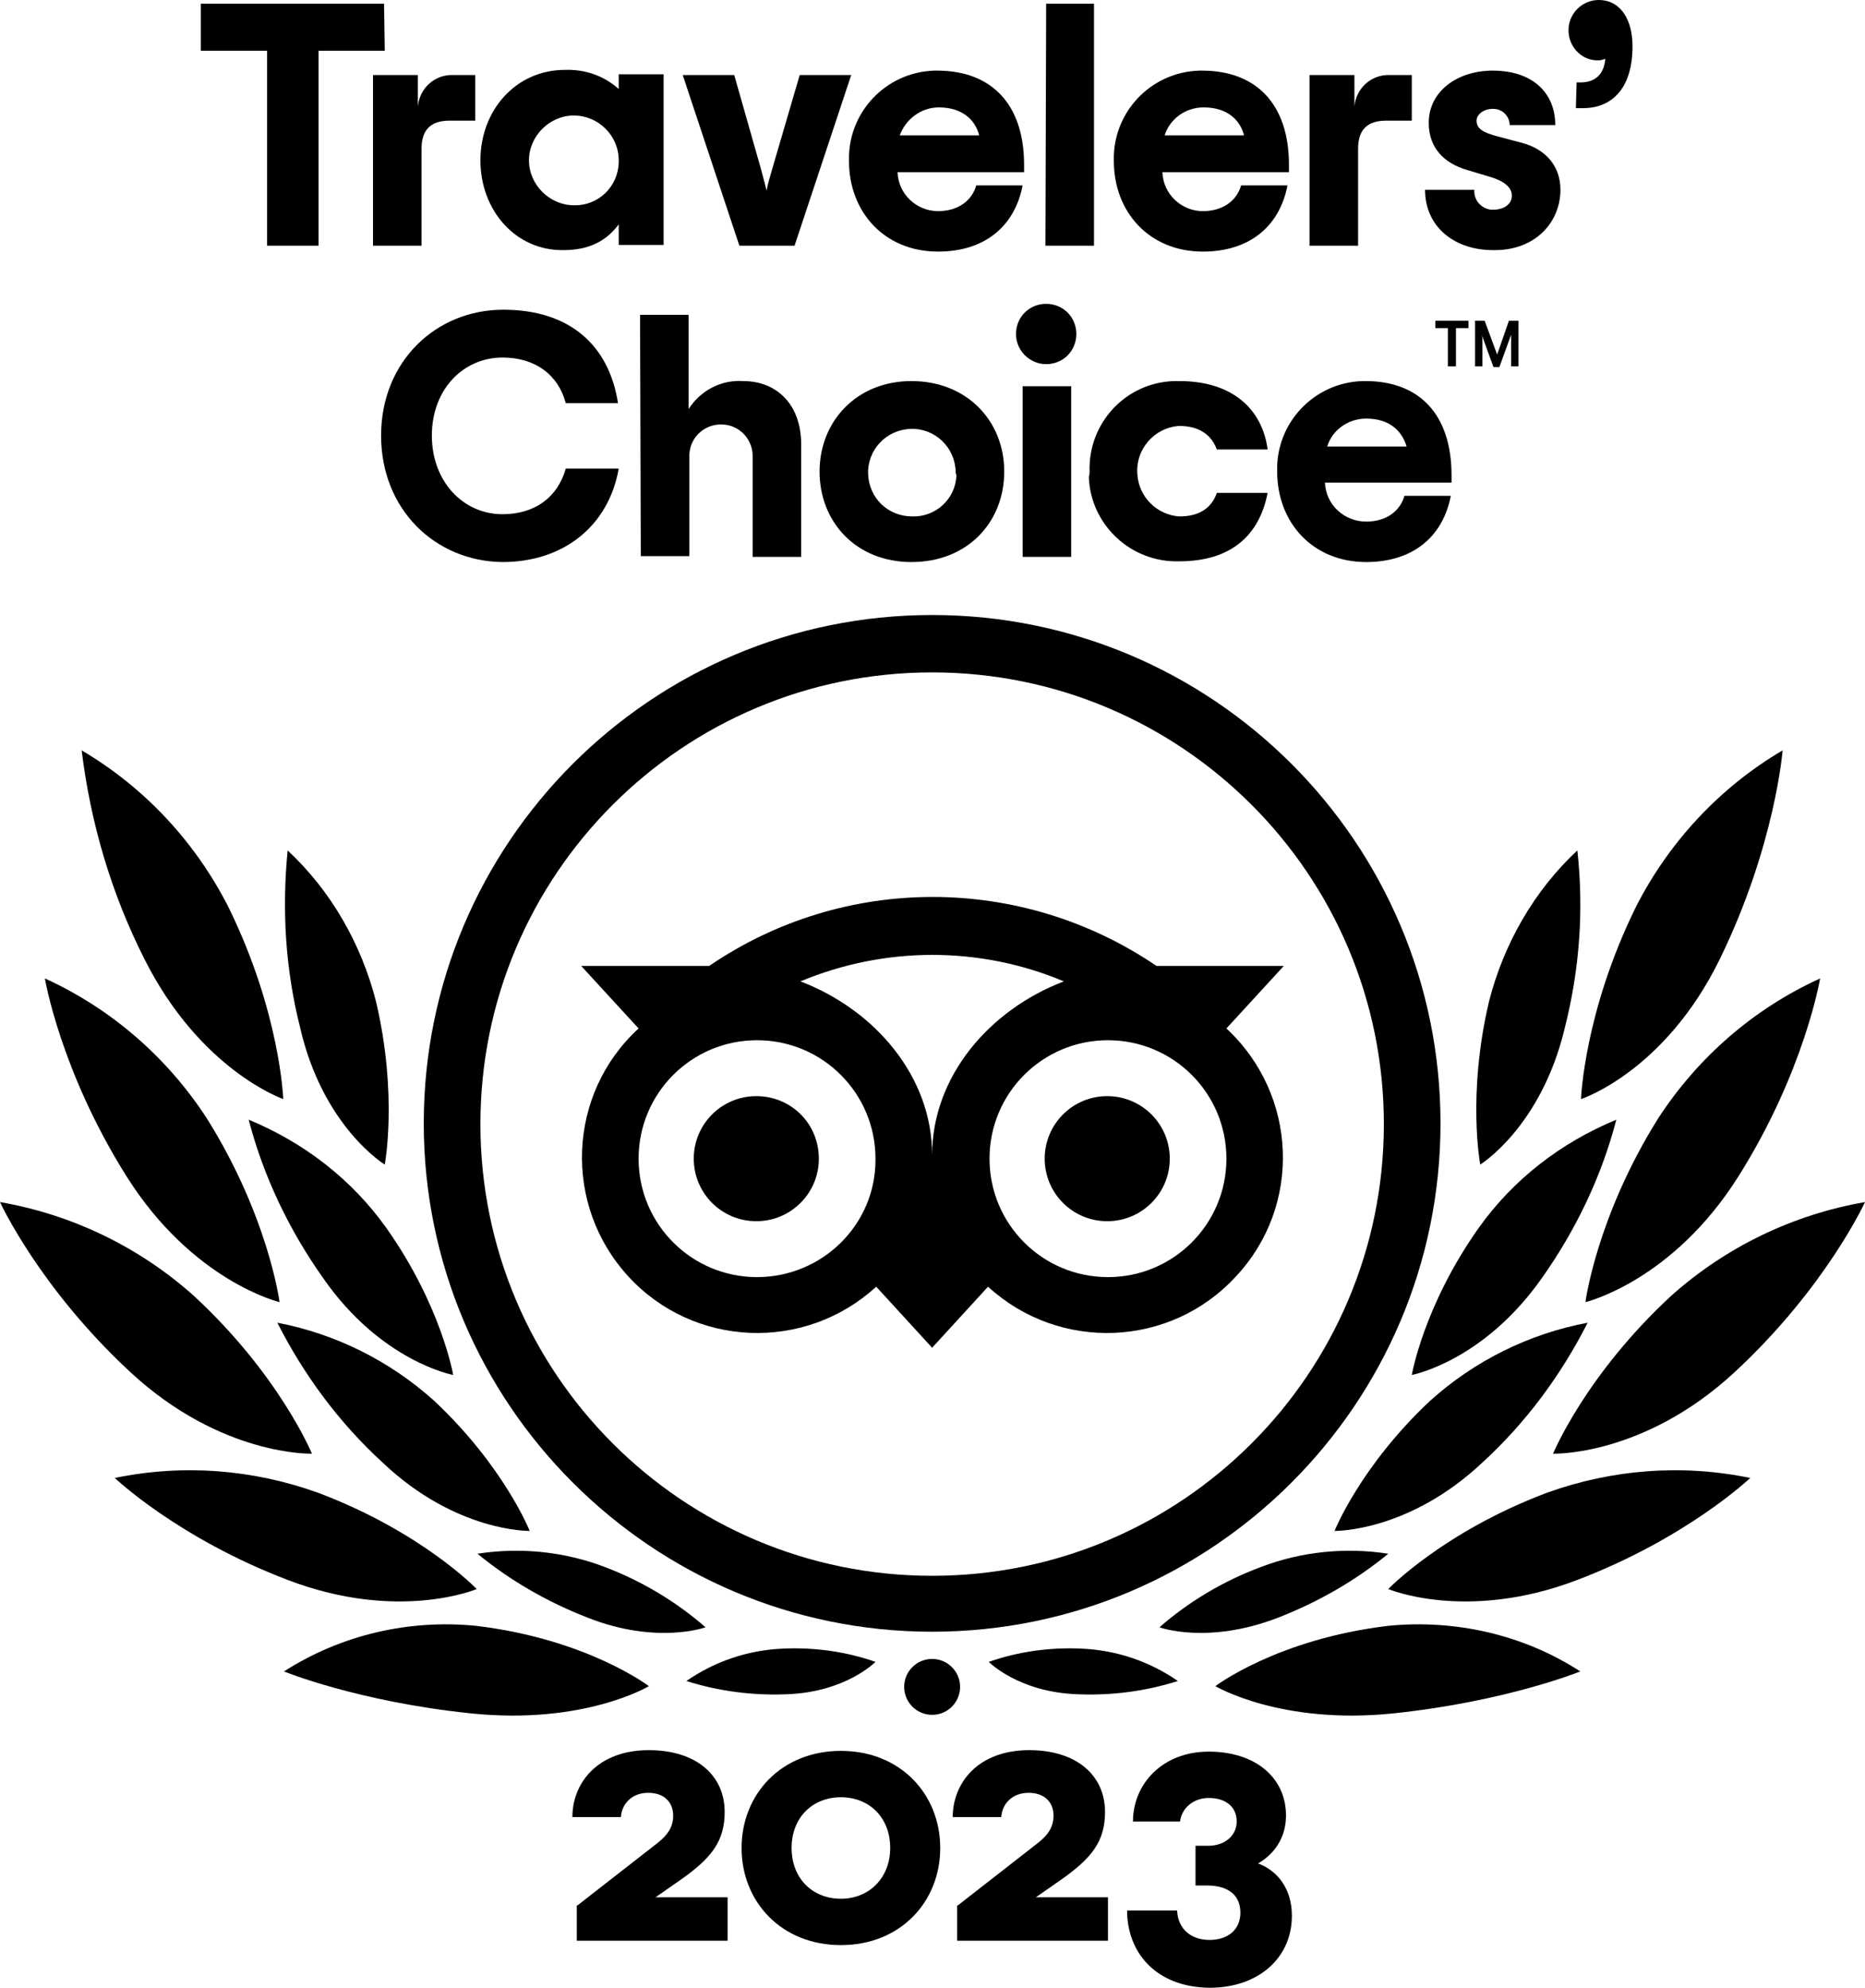 <?xml version="1.0" encoding="UTF-8"?> <svg xmlns="http://www.w3.org/2000/svg" id="Calque_2" data-name="Calque 2" viewBox="0 0 253.5 270.2"><g id="Layer_1" data-name="Layer 1"><path d="m126.7,83.6c-38.2,0-69.1,31-69.1,69.1s31,69.1,69.1,69.1,69.1-31,69.1-69.1-30.9-69.1-69.1-69.1h0Zm0,130.6c-33.9,0-61.4-27.5-61.4-61.4s27.5-61.4,61.4-61.4,61.4,27.5,61.4,61.4h0c0,33.9-27.5,61.4-61.4,61.4Zm-15.4-56.7c0,4.7-3.8,8.5-8.5,8.5s-8.5-3.8-8.5-8.5,3.8-8.5,8.5-8.5,8.5,3.7,8.5,8.5q0-.1,0,0h0Zm47.7,0c0,4.7-3.8,8.5-8.5,8.5s-8.5-3.8-8.5-8.5,3.8-8.5,8.5-8.5h0c4.7,0,8.5,3.8,8.5,8.5q0-.1,0,0h0Zm7.7-17.7l7.8-8.5h-17.3c-18.4-12.5-42.5-12.5-60.8,0h-17.4l7.8,8.5c-9.7,8.9-10.3,24-1.4,33.7s24,10.3,33.7,1.4h0l7.6,8.3,7.6-8.3c9.7,8.9,24.8,8.3,33.7-1.4,9-9.6,8.4-24.7-1.3-33.7Zm-63.8,33.8c-8.9,0-16.1-7.2-16.1-16.1s7.2-16.1,16.1-16.1,16.1,7.2,16.1,16.1c.1,8.9-7.2,16.1-16.1,16.1h0Zm23.8-16.6c0-10.6-7.7-19.7-17.9-23.6,11.5-4.8,24.4-4.8,35.8,0-10.2,3.9-17.9,13-17.9,23.6Zm23.9,16.6c-8.9,0-16.1-7.2-16.1-16.1s7.2-16.1,16.1-16.1,16.1,7.2,16.1,16.1-7.2,16.1-16.1,16.1h0Z"></path><path d="m88.2,229.2s-8.4-6.4-23.5-8.2c-9.1-.9-18.3,1.2-26.1,6.2,0,0,10,4.1,25.4,5.7,15.4,1.6,24.2-3.7,24.2-3.7Z"></path><path d="m64.8,216s-7.5-7.8-21.6-13.1c-8.9-3.2-18.4-3.9-27.6-2,0,0,8.6,8.2,23.6,13.9s25.6,1.2,25.6,1.2Z"></path><path d="m42.4,197.6s-4.4-10.7-16.1-21.5c-7.4-6.6-16.5-11-26.3-12.7,0,0,5.3,11.6,17.7,23.1s24.7,11.1,24.7,11.1Z"></path><path d="m38,177s-1.5-11.6-9.9-25c-5.4-8.3-13-14.9-22-19,0,0,2.1,12.6,11.1,26.9,9,14.3,20.8,17.1,20.8,17.1Z"></path><path d="m38.5,149.4s-.4-11.8-7.5-26.2c-4.5-8.8-11.4-16.2-19.9-21.2,1.2,9.8,4,19.4,8.5,28.3,7.6,15.2,18.9,19.1,18.9,19.1Z"></path><path d="m72,208.1s-3.5-8.8-13-17.7c-6-5.4-13.4-9.1-21.3-10.6,3.6,7.1,8.4,13.6,14.3,19,10,9.5,20,9.3,20,9.3Z"></path><path d="m95.9,221.2c-4-3.5-8.7-6.3-13.7-8.2-5.5-2.1-11.5-2.7-17.3-1.8,4.5,3.7,9.6,6.6,15,8.7,9.4,3.7,16,1.3,16,1.3Z"></path><path d="m119,225.9c-4-1.4-8.3-2-12.6-1.8-4.7.2-9.2,1.7-13.1,4.4,4.4,1.4,9.1,2,13.7,1.8,8-.3,12-4.4,12-4.4Z"></path><path d="m61.6,186.9s-1.6-9.4-9.1-20c-4.7-6.6-11.2-11.6-18.7-14.7,2,7.7,5.5,15,10.1,21.5,7.9,11.4,17.7,13.2,17.7,13.2Z"></path><path d="m52.3,158.3s1.8-9.5-1.2-22.2c-2-7.8-6.1-15-12-20.5-.8,8.1-.3,16.2,1.7,24.1,3.1,13.5,11.5,18.6,11.5,18.6Z"></path><path d="m165.2,229.2s8.4-6.4,23.5-8.2c9.1-.9,18.4,1.2,26.1,6.2,0,0-10.1,4.1-25.4,5.7-15.3,1.6-24.2-3.7-24.2-3.7Z"></path><path d="m188.7,216s7.5-7.8,21.6-13.1c8.9-3.2,18.4-3.9,27.6-2,0,0-8.6,8.2-23.6,13.9s-25.6,1.2-25.6,1.2Z"></path><path d="m211.1,197.6s4.4-10.7,16.1-21.5c7.4-6.6,16.5-11,26.3-12.7,0,0-5.3,11.6-17.7,23.1s-24.7,11.1-24.7,11.1Z"></path><path d="m215.5,177s1.5-11.6,9.9-25c5.4-8.3,13-14.9,22-19,0,0-2.1,12.6-11.1,26.9s-20.8,17.1-20.8,17.1Z"></path><path d="m214.9,149.4s.4-11.8,7.5-26.2c4.5-8.8,11.4-16.2,19.9-21.2,0,0-1,12.9-8.5,28.3s-18.9,19.1-18.9,19.1Z"></path><path d="m181.4,208.1s3.5-8.8,13-17.7c6-5.4,13.4-9.1,21.4-10.6-3.6,7.1-8.4,13.6-14.3,19-10.1,9.5-20.1,9.3-20.1,9.3Z"></path><path d="m157.6,221.2c4-3.5,8.7-6.3,13.8-8.2,5.5-2.1,11.5-2.7,17.3-1.8-4.5,3.7-9.6,6.6-15,8.7-9.6,3.7-16.1,1.3-16.1,1.3Z"></path><path d="m134.4,225.9c4-1.4,8.3-2,12.6-1.8,4.7.2,9.2,1.7,13.1,4.4-4.4,1.4-9,2-13.7,1.8-8-.3-12-4.4-12-4.4Z"></path><path d="m191.9,186.9s1.6-9.4,9.1-20c4.7-6.6,11.2-11.6,18.7-14.7-2,7.7-5.5,15-10.1,21.5-8,11.4-17.7,13.2-17.7,13.2Z"></path><path d="m201.2,158.3s-1.8-9.5,1.2-22.2c2-7.8,6.1-15,12-20.5.9,8.1.3,16.2-1.7,24.1-3.2,13.5-11.5,18.6-11.5,18.6Z"></path><circle cx="126.7" cy="229.3" r="3.8"></circle><path d="m52.3,6.9h-9v26.5h-7V6.9h-9V.5h24.9l.1,6.4Z"></path><path d="m64.6,10.2v6.2h-3.5c-2.5,0-3.8,1.2-3.8,3.8v13.2h-6.6V10.2h6.1v4.3c.2-2.5,2.3-4.4,4.8-4.3h3Z"></path><path d="m65.3,21.8c0-6.8,4.8-12.3,11.5-12.3,2.7-.1,5.3.8,7.3,2.6v-2h6.1v23.2h-6.1v-2.8c-1.5,2-3.7,3.5-7.5,3.5-6.5.1-11.3-5.4-11.3-12.2Zm18.8,0c0-3.4-2.8-6.1-6.1-6.1s-6.1,2.8-6.1,6.1,2.8,6.1,6.1,6.1c3.3.1,6-2.5,6.1-5.8v-.3Z"></path><path d="m92.8,10.2h7l3.5,12.3c.4,1.4.6,2.3.9,3.4.2-1.1.5-2,.9-3.4l3.6-12.3h7l-7.7,23.2h-7.5l-7.7-23.2Z"></path><path d="m139.2,23.4h-17.2c.1,3,2.6,5.3,5.5,5.3,2.7,0,4.6-1.4,5.2-3.5h6.3c-1.1,5.7-5.3,9-11.5,9-7.3,0-12.1-5.4-12.1-12.3-.2-6.6,5-12.1,11.6-12.3h.4c7.3,0,11.8,4.5,11.8,12.8v1Zm-16.9-5h10.8c-.6-2.3-2.5-3.8-5.5-3.8-2.4,0-4.5,1.6-5.3,3.8Z"></path><path d="m142.2.5h6.5v32.9h-6.6l.1-32.9Z"></path><path d="m175.2,23.4h-17.2c.1,3,2.6,5.3,5.5,5.3,2.7,0,4.6-1.4,5.2-3.5h6.3c-1.1,5.7-5.3,9-11.5,9-7.3,0-12.1-5.4-12.1-12.3-.2-6.6,5-12.1,11.6-12.3h.4c7.3,0,11.8,4.5,11.8,12.8v1h0Zm-16.9-5h10.8c-.6-2.3-2.5-3.8-5.5-3.8-2.5,0-4.6,1.6-5.3,3.8Z"></path><path d="m191.9,10.2v6.2h-3.5c-2.5,0-3.8,1.2-3.8,3.8v13.2h-6.6V10.2h6.1v4.3c.2-2.5,2.3-4.4,4.8-4.3h3Z"></path><path d="m193.7,25.8h6.7c-.1,1.4.9,2.5,2.2,2.7h.4c1.5,0,2.5-.8,2.5-1.9s-1-2-3.1-2.6l-3-.9c-3.1-.9-5.2-3-5.2-6.4,0-4.3,3.9-7.1,8.7-7.1,5.5,0,8.5,3.1,8.5,7.4h-6.2c0-1.2-1-2.2-2.2-2.2h-.1c-1.3,0-2.2.8-2.2,1.6,0,1.1.9,1.6,2.7,2.1l3.4.9c3.1.8,5.3,3,5.3,6.4,0,4.4-3.4,8.2-8.9,8.2-5.4.1-9.5-3.1-9.5-8.2Z"></path><path d="m214.3,11.2h.6c1.6,0,3.1-.8,3.3-3.2-.3.1-.6.2-.9.2-2.2.1-4-1.7-4.1-3.9v-.2c0-2.3,1.9-4.1,4.1-4.1h0c3,0,4.6,2.7,4.6,6.3,0,5.7-2.8,8.4-6.7,8.4h-1l.1-3.5Z"></path><path d="m51.8,59.2c0-10.1,7.5-17.1,16.6-17.1s14.4,4.9,15.6,12.7h-7.1c-1-3.8-4.1-6.2-8.6-6.2-5.3,0-9.6,4.3-9.6,10.6s4.3,10.7,9.6,10.7c4.4,0,7.5-2.3,8.6-6.2h7.2c-1.4,7.9-7.6,12.7-15.8,12.7-9.1-.1-16.5-7.1-16.5-17.2Z"></path><path d="m87,42.8h6.6v12.8c1.6-2.5,4.4-4,7.4-3.8,4.6,0,7.9,3.2,7.9,8.6v15.3h-6.6v-13.5c.1-2.4-1.7-4.4-4.1-4.5-2.4-.1-4.4,1.7-4.5,4.1v13.8h-6.6l-.1-32.8Z"></path><path d="m111.4,64.1c0-6.8,5-12.3,12.5-12.3s12.6,5.4,12.6,12.3-5,12.3-12.6,12.3-12.5-5.5-12.5-12.3Zm18.5,0c-.1-3.3-2.8-5.9-6.1-5.8s-5.9,2.8-5.8,6.1c.1,3.3,2.7,5.8,6,5.8,3.2.1,5.9-2.4,6-5.6-.1-.2-.1-.4-.1-.5Z"></path><path d="m138.1,45.4c0-2.3,1.8-4.1,4.1-4.1s4.1,1.8,4.1,4.1-1.8,4.1-4.1,4.1h0c-2.2,0-4.1-1.8-4.1-4.1h0Zm.9,7.1h6.6v23.2h-6.6v-23.2h0Z"></path><path d="m148.1,64.1c-.2-6.6,4.9-12.1,11.5-12.3h.7c7.3,0,11.3,3.9,12,9.3h-6.9c-.7-1.9-2.3-3.2-5.1-3.2-3.4.2-6,3.2-5.7,6.6.2,3.1,2.7,5.5,5.7,5.7,2.8,0,4.4-1.2,5.1-3.2h6.9c-1.1,5.7-4.9,9.3-12,9.3-6.6.2-12.1-5-12.3-11.5.1-.2.1-.5.1-.7Z"></path><path d="m197.3,65.6h-17.2c.1,3,2.6,5.3,5.6,5.3,2.7,0,4.6-1.4,5.2-3.5h6.3c-1.1,5.7-5.3,9-11.5,9-7.3,0-12.1-5.4-12.1-12.3-.2-6.6,5-12.1,11.6-12.3h.4c7.3,0,11.7,4.5,11.7,12.8v1Zm-16.9-4.9h10.8c-.7-2.3-2.5-3.8-5.5-3.8-2.4,0-4.6,1.5-5.3,3.8Z"></path><polygon points="195.1 43.6 199.6 43.6 199.6 44.6 197.9 44.6 197.9 49.8 196.8 49.8 196.8 44.6 195.1 44.6 195.1 43.6"></polygon><path d="m203.5,48.2l-1.7-4.6h-1.3v6.2h1v-3.4c0-.3,0-.6-.1-.9l1.6,4.4h.8l1.6-4.4v4.3h1v-6.2h-1.3l-1.6,4.6Z"></path><g><path d="m78.5,259l10.9-8.5c1.4-1.1,2.1-2.2,2.1-3.7,0-1.8-1.2-3.1-3.4-3.1s-3.6,1.5-3.7,3.3h-6.6c0-4.6,3.4-9.1,10.4-9.1,6.4,0,10.3,3.4,10.3,8.4,0,4-1.8,6.3-6.1,9.3l-3.3,2.3h9.8v5.9h-20.5v-4.8h.1Z"></path><path d="m100.8,251.2c0-7.3,5.4-13.2,13.5-13.2s13.5,5.9,13.5,13.2-5.4,13.2-13.5,13.2-13.5-5.9-13.5-13.2Zm20.2,0c0-4.2-2.9-6.9-6.7-6.9s-6.7,2.7-6.7,6.9,2.9,6.9,6.7,6.9c3.8,0,6.7-2.8,6.7-6.9Z"></path><path d="m130.2,259l10.9-8.5c1.4-1.1,2.1-2.2,2.1-3.7,0-1.8-1.2-3.1-3.4-3.1s-3.6,1.5-3.7,3.3h-6.6c0-4.6,3.4-9.1,10.4-9.1,6.4,0,10.3,3.4,10.3,8.4,0,4-1.8,6.3-6.1,9.3l-3.3,2.3h9.8v5.9h-20.5v-4.8h.1Z"></path><path d="m153.2,259.7h6.8c.1,2.5,1.9,4,4.4,4s4.2-1.4,4.2-3.7c0-2.5-1.8-3.7-4.5-3.7h-1.6v-5.4h1.7c2.3,0,3.9-1.4,3.9-3.3,0-2-1.5-3.2-3.8-3.2-2.1,0-3.7,1.4-3.9,3.2h-6.4c0-5.1,4-9.5,10.3-9.5s10.5,3.5,10.5,8.7c0,3.1-1.7,5.3-3.8,6.5,2.7,1,4.6,3.5,4.6,7.1,0,5.8-4.6,9.8-11.2,9.8-7.4-.1-11.2-4.9-11.2-10.5Z"></path></g></g></svg> 